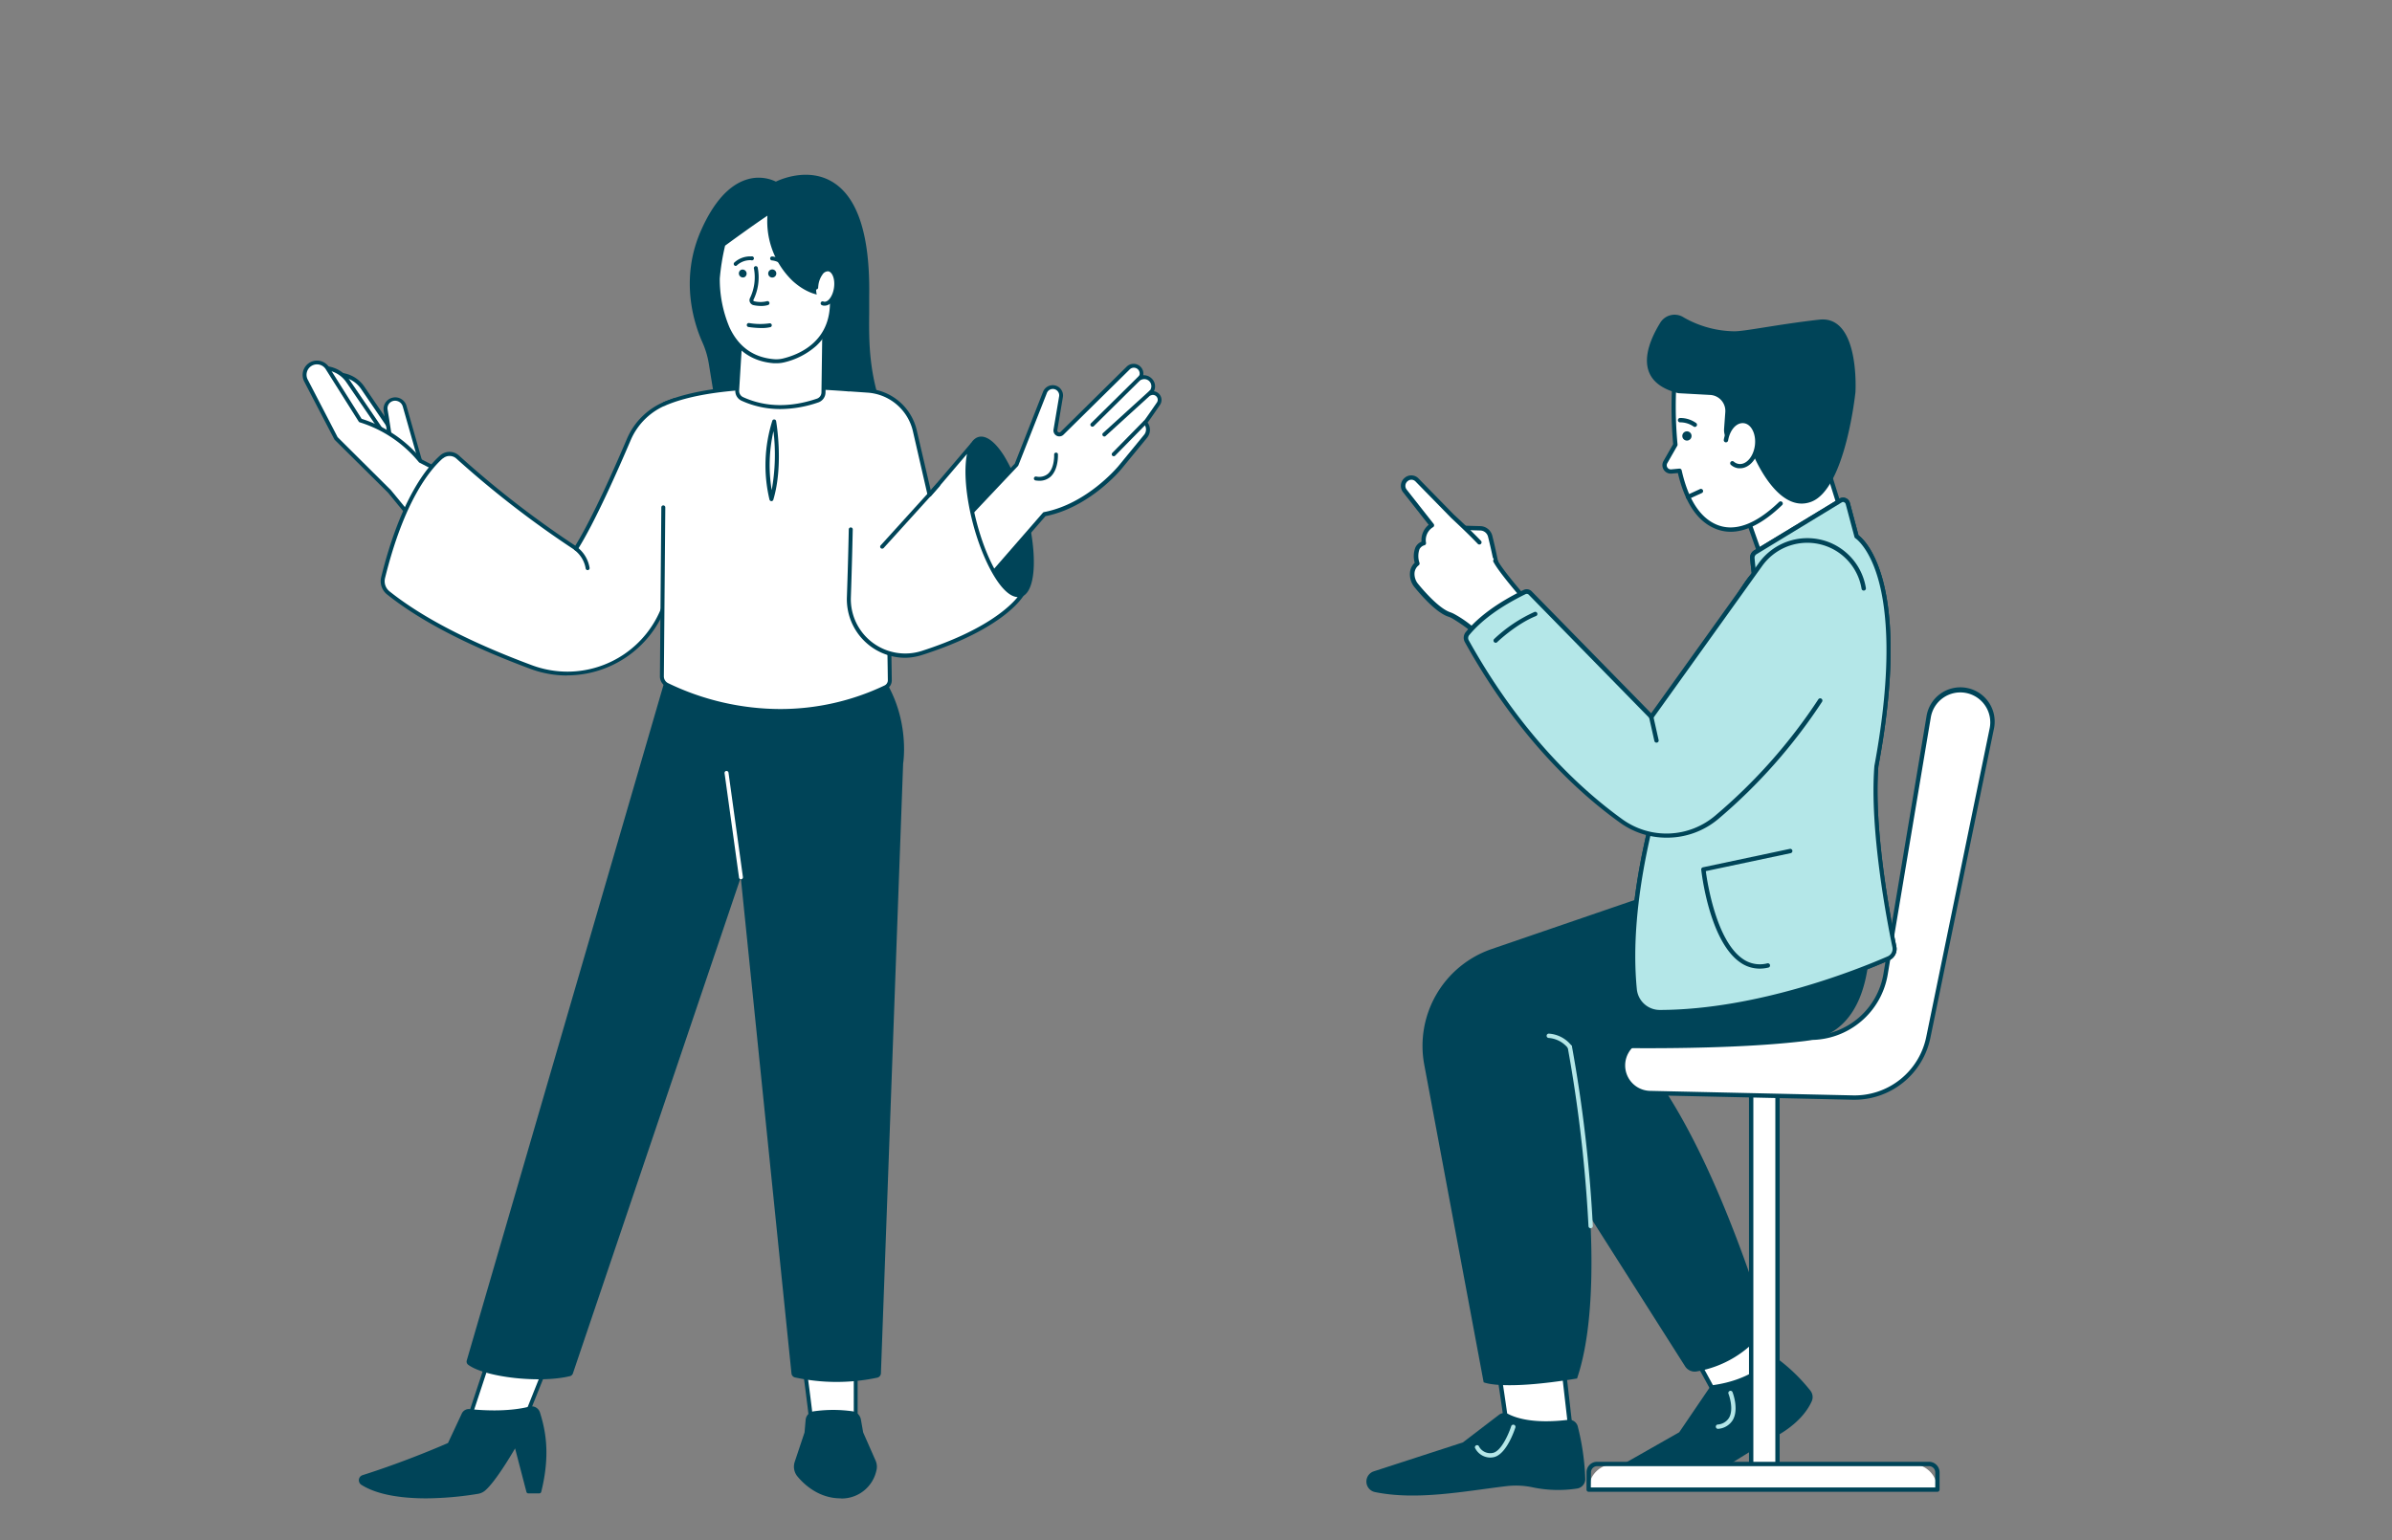 <?xml version="1.0" encoding="UTF-8"?> <svg xmlns="http://www.w3.org/2000/svg" id="栝鍣_1" data-name="栝鍣 1" viewBox="0 0 632 407"><rect x="0" y="0" width="632" height="407" fill="#808080" stroke="none"/><defs><style>.cls-1{fill:#fff;}.cls-2{fill:#004458;}.cls-3{fill:#b4e7e8;}</style></defs><title>icon-2-11</title><polygon class="cls-1" points="132.49 349.07 122.94 378.01 137.98 376.85 146.96 354.42 132.49 349.07"></polygon><path class="cls-2" d="M122.93,378.53a.52.52,0,0,1-.49-.69L132,348.9a.5.5,0,0,1,.27-.3.49.49,0,0,1,.41,0l14.47,5.35a.5.5,0,0,1,.29.28.51.51,0,0,1,0,.4l-9,22.43a.51.51,0,0,1-.45.33L123,378.53Zm9.88-28.78-9.13,27.67,13.94-1.07,8.65-21.63Z"></path><path class="cls-2" d="M124,372.93c2.72.29,10,.86,16-.67a1.79,1.79,0,0,1,2.15,1.19c1.3,4.15,2.86,10.52.33,20.76h-2.89l-3.33-12.73s-5.16,9.14-8.3,12a3.49,3.49,0,0,1-1.75.84c-7.63,1.3-22.87,2.4-30.43-2.36a.91.91,0,0,1,.19-1.63,239.22,239.22,0,0,0,22.78-8.59l3.72-7.95A1.54,1.54,0,0,1,124,372.93Z"></path><path class="cls-2" d="M112.66,396c-6,0-12.73-.77-17.17-3.57a1.43,1.43,0,0,1-.66-1.4,1.4,1.4,0,0,1,1-1.17c11.38-3.62,21.12-7.86,22.54-8.49l3.64-7.78a2.06,2.06,0,0,1,2.1-1.18c2.79.3,9.91.84,15.77-.66a2.32,2.32,0,0,1,2.78,1.54c1.53,4.88,2.77,11.2.34,21a.53.53,0,0,1-.51.4h-2.89a.53.53,0,0,1-.51-.39l-3-11.5c-1.48,2.54-5.22,8.71-7.76,11a3.92,3.92,0,0,1-2,1A87.82,87.82,0,0,1,112.66,396Zm11.2-22.56a1,1,0,0,0-.93.6L119.21,382a.51.51,0,0,1-.26.26c-.1,0-10.51,4.69-22.83,8.61a.35.35,0,0,0-.25.31.36.36,0,0,0,.18.37c7.32,4.61,22.34,3.62,30.06,2.3a3,3,0,0,0,1.49-.72c3-2.79,8.14-11.81,8.19-11.9a.53.53,0,0,1,.52-.26.51.51,0,0,1,.44.39L140,393.69h2.08c2.24-9.37,1.05-15.41-.42-20.09a1.26,1.26,0,0,0-1.52-.83c-6,1.54-13.3,1-16.15.68Z"></path><path class="cls-1" d="M212.07,359c.43.72,2.46,17.94,2.46,17.94l11.58-.43v-19Z"></path><path class="cls-2" d="M214.53,377.46A.53.53,0,0,1,214,377c-.76-6.42-2.07-16.9-2.4-17.76a.54.54,0,0,1,0-.48.53.53,0,0,1,.42-.28l14-1.45a.51.51,0,0,1,.41.13.52.52,0,0,1,.17.39v19a.52.52,0,0,1-.5.52l-11.58.43Zm-1.81-18c.56,2.74,1.71,12.17,2.27,16.94l10.59-.4V358.12Z"></path><path class="cls-2" d="M215.12,373.49a35.45,35.45,0,0,1,10,0,2.13,2.13,0,0,1,1.78,1.74l.61,3.48,3.31,7.5a3.57,3.57,0,0,1,.17,2.39c-.65,2.32-2.69,6.79-8.69,6.89-5.59.1-9.39-3.39-11.21-5.55a3.55,3.55,0,0,1-.65-3.41l2.6-7.82.3-3.35A2,2,0,0,1,215.12,373.49Z"></path><path class="cls-2" d="M222.11,396c-5.71,0-9.57-3.59-11.38-5.75a4.05,4.05,0,0,1-.75-3.91l2.59-7.76.29-3.29a2.52,2.52,0,0,1,2.19-2.3,36.41,36.41,0,0,1,10.19,0,2.68,2.68,0,0,1,2.22,2.17l.6,3.41,3.28,7.45a4,4,0,0,1,.19,2.74,9.4,9.4,0,0,1-9.18,7.28Zm-6.92-22a1.48,1.48,0,0,0-1.29,1.35l-.3,3.35c0,.12-2.63,7.94-2.63,7.94a3,3,0,0,0,.56,2.91c1.69,2,5.3,5.37,10.58,5.37h.23c5.55-.1,7.51-4.12,8.19-6.51a3.11,3.11,0,0,0-.15-2l-3.31-7.5c0-.12-.64-3.59-.64-3.59a1.65,1.65,0,0,0-1.35-1.33,35,35,0,0,0-9.89.05Z"></path><path class="cls-2" d="M180.67,162.6,123.33,359.54a1.05,1.05,0,0,0,.38,1.16c4.56,3.34,19,4.93,26.88,3a1.09,1.09,0,0,0,.77-.7l44.36-131.11s12.21,119.53,13.4,131.1a1.21,1.21,0,0,0,1,1.07,51.54,51.54,0,0,0,21.63.05,1.23,1.23,0,0,0,1-1.15l5.87-161.17s3.47-20.7-15.77-33C183.13,162.6,180.67,162.6,180.67,162.6Z"></path><path class="cls-1" d="M195.77,232.38a.52.52,0,0,1-.51-.46l-3.82-27.57a.52.52,0,0,1,.44-.59.53.53,0,0,1,.6.45l3.81,27.57a.52.52,0,0,1-.44.59Z"></path><path class="cls-2" d="M187.76,96A22.92,22.92,0,0,0,186,90.21c-2.16-4.79-6-16.31-.33-29.11C194.12,42,205,48.55,205,48.55s24.83-13,24.14,29.66C229.28,87,228,97.8,234,111.73c-28.84-7-44.29-3.86-44.29-3.86Z"></path><path class="cls-2" d="M234,112.25c-28.49-6.93-44-3.9-44.18-3.87a.52.52,0,0,1-.62-.43l-1.93-11.86a22.7,22.7,0,0,0-1.71-5.67c-2-4.5-6.14-16.4-.33-29.53,3.29-7.42,7.33-11.93,12-13.42A10.5,10.5,0,0,1,205,48c1.45-.7,8.7-3.78,15.06.15,6.62,4.09,9.85,14.21,9.59,30.11,0,1.39,0,2.83,0,4.36-.07,8.12-.16,17.33,4.79,28.94a.54.54,0,0,1-.08.55A.53.53,0,0,1,234,112.25Zm-34.11-5.6A144.22,144.22,0,0,1,233.09,111c-4.63-11.39-4.55-20.81-4.48-28.41,0-1.52,0-3,0-4.35.25-15.51-2.81-25.33-9.09-29.21-6.45-4-14.21,0-14.29,0a.54.54,0,0,1-.51,0,9.47,9.47,0,0,0-7.22-.53c-4.38,1.41-8.2,5.73-11.35,12.84-5.64,12.74-1.65,24.3.32,28.68a23.43,23.43,0,0,1,1.8,5.93l1.84,11.34A65.55,65.55,0,0,1,199.86,106.65Z"></path><path class="cls-1" d="M88.66,98.82l2,.35a7.85,7.85,0,0,1,5.16,3.32l11.69,17.13L95.9,114.79Z"></path><path class="cls-2" d="M107.51,120.14a.45.45,0,0,1-.2,0L95.7,115.28a.57.57,0,0,1-.28-.27L88.18,99a.52.52,0,0,1,.57-.73l2,.35a8.45,8.45,0,0,1,5.5,3.54l11.69,17.14a.51.51,0,0,1,0,.62A.5.5,0,0,1,107.51,120.14Zm-11.22-5.75,9.79,4.07L95.39,102.78a7.4,7.4,0,0,0-4.82-3.1l-1-.18Z"></path><path class="cls-1" d="M84.75,97l2,.35a7.9,7.9,0,0,1,5.16,3.33l11.69,17.13L92,113Z"></path><path class="cls-2" d="M103.61,118.32a.52.52,0,0,1-.21,0l-11.6-4.82a.53.53,0,0,1-.28-.27l-7.24-16a.52.52,0,0,1,.56-.73l2,.35a8.48,8.48,0,0,1,5.5,3.54L104,117.5a.53.53,0,0,1,0,.63A.5.5,0,0,1,103.61,118.32Zm-11.22-5.75,9.79,4.07L91.49,101a7.42,7.42,0,0,0-4.82-3.1l-1-.18Z"></path><path class="cls-1" d="M101.87,108.37c.64,3.94,1.5,9.43,1.5,9.43l8.4,6.67-4.89-17.21a2.57,2.57,0,0,0-5,1.11Z"></path><path class="cls-2" d="M111.77,125a.57.57,0,0,1-.33-.11l-8.4-6.67a.53.53,0,0,1-.19-.33s-.86-5.53-1.49-9.42a3.09,3.09,0,0,1,6-1.34l4.89,17.2a.52.52,0,0,1-.5.67Zm-7.92-7.47,7,5.53-4.44-15.65a2.07,2.07,0,0,0-1.46-1.42,2,2,0,0,0-2.53,2.31C103,111.76,103.69,116.49,103.85,117.52Z"></path><path class="cls-1" d="M80.89,100.66l7.89,15.19,14.14,14,11.49,14,10-15.17-13.33-6.9a32.93,32.93,0,0,0-15.87-10.69L86.57,97.4a3.28,3.28,0,0,0-5.68,3.26Z"></path><path class="cls-2" d="M114.41,144.42a.49.49,0,0,1-.4-.2l-11.48-14-14.12-14c-.1-.13-8-15.32-8-15.32A3.8,3.8,0,0,1,87,97.12l8.54,13.57a33.38,33.38,0,0,1,15.87,10.72l13.22,6.84a.55.55,0,0,1,.27.34.57.57,0,0,1-.07.42l-10,15.17a.54.54,0,0,1-.41.24ZM89.2,115.53l14.08,14L114.36,143l9.29-14.09-12.81-6.63a.49.49,0,0,1-.19-.16,32.65,32.65,0,0,0-15.59-10.5.49.49,0,0,1-.29-.22L86.13,97.68a2.75,2.75,0,0,0-4.77,2.74Z"></path><path class="cls-1" d="M116.61,120.78c-3.56,3.17-10.37,11.54-15.39,31.89a3.94,3.94,0,0,0,1.37,4c10.33,8.26,25.09,14.9,37.74,19.6a27.38,27.38,0,0,0,34.89-15.46l3.71-9.22-.74-45.91-1.79.66a17.86,17.86,0,0,0-10.24,9.77c-3.52,8.26-9.49,21.72-14,28.82a260.48,260.48,0,0,1-31.26-24.13A3.2,3.2,0,0,0,116.61,120.78Z"></path><path class="cls-2" d="M149.84,178.53a27.78,27.78,0,0,1-9.69-1.75c-16.44-6.1-29.19-12.72-37.89-19.68a4.49,4.49,0,0,1-1.55-4.55c5.05-20.45,11.91-28.93,15.56-32.16a3.72,3.72,0,0,1,5,0A257,257,0,0,0,152,144.22c4.53-7.31,10.48-20.81,13.67-28.3a18.44,18.44,0,0,1,10.54-10l1.79-.66a.52.52,0,0,1,.47.06.54.54,0,0,1,.23.43l.75,45.9a.65.65,0,0,1,0,.2L175.7,161a27.93,27.93,0,0,1-25.86,17.5Zm-33.23-57.75.35.39c-3.55,3.16-10.26,11.46-15.23,31.63a3.43,3.43,0,0,0,1.19,3.49c8.61,6.88,21.26,13.44,37.59,19.51a27,27,0,0,0,9.43,1.71,26.7,26.7,0,0,0,24.79-16.87l3.68-9.13-.73-45.06-1.1.4a17.42,17.42,0,0,0-9.94,9.48c-3.27,7.68-9.43,21.65-14,28.9a.54.54,0,0,1-.34.23.56.56,0,0,1-.4-.07,260.53,260.53,0,0,1-31.32-24.19,2.68,2.68,0,0,0-3.59,0Z"></path><path class="cls-2" d="M155.26,150.68a.53.53,0,0,1-.52-.46,7.63,7.63,0,0,0-2.91-4.81.52.52,0,0,1,.6-.86,8.62,8.62,0,0,1,3.35,5.54.53.53,0,0,1-.45.59Z"></path><path class="cls-1" d="M175.46,106.75l-.6,72a2.48,2.48,0,0,0,1.36,2.23c6,3,30.44,13.49,57.68.65a2.08,2.08,0,0,0,1.18-1.89c-.64-55.6-5.65-76.34-5.65-76.34S193.11,99.08,175.46,106.75Z"></path><path class="cls-2" d="M206.27,188.41a67.57,67.57,0,0,1-9.26-.64,69.11,69.11,0,0,1-21-6.31,3,3,0,0,1-1.65-2.7l.37-44.67a.52.52,0,0,1,.53-.52.53.53,0,0,1,.52.53l-.38,44.67a2,2,0,0,0,1.08,1.76,68.42,68.42,0,0,0,29.69,6.86,64,64,0,0,0,27.52-6.22,1.53,1.53,0,0,0,.89-1.4c-.59-51.06-4.91-72.9-5.55-75.87-3.85-.42-36.76-3.77-53.19,3.26a.61.61,0,0,1-.36.15.55.55,0,0,1-.21-1c7.39-3.21,18.77-4.75,33.82-4.59,11.19.13,20.34,1.21,20.43,1.22a.52.52,0,0,1,.44.4c.05.2,5,21.44,5.66,76.46a2.58,2.58,0,0,1-1.48,2.36A64.78,64.78,0,0,1,206.27,188.41Z"></path><path class="cls-1" d="M195.72,87.94c0,.23-.66,11-.91,15.14a2.45,2.45,0,0,0,1.45,2.4c6.1,2.74,12.66,2.76,19.64.42a2.46,2.46,0,0,0,1.69-2.31l.27-19.42Z"></path><path class="cls-2" d="M206.19,108.11a24.58,24.58,0,0,1-10.26-2.2,2.84,2.84,0,0,1-1.65-2.74c.57-9.43.91-15,.92-15.24a.52.52,0,0,1,.43-.51l22.14-3.76a.52.52,0,0,1,.43.12.52.52,0,0,1,.18.4l-.27,19.54a2.8,2.8,0,0,1-1.89,2.63A31.29,31.29,0,0,1,206.19,108.11Zm-10-19.73c-.08,1.46-.38,6.44-.9,14.85a1.81,1.81,0,0,0,1.05,1.73c5.87,2.67,12.44,2.8,19.51.4a1.77,1.77,0,0,0,1.19-1.65l.26-18.91Z"></path><path class="cls-1" d="M204.55,111.38a39.15,39.15,0,0,0-.73,20.55C206.57,122.81,204.55,111.38,204.55,111.38Z"></path><path class="cls-2" d="M203.82,132.45a.54.54,0,0,1-.51-.41,39.25,39.25,0,0,1,.75-20.85.5.5,0,0,1,.53-.33.51.51,0,0,1,.47.43c.08.47,2,11.66-.74,20.79A.52.52,0,0,1,203.82,132.45Zm.54-18.51a40.69,40.69,0,0,0-.47,15.59A52,52,0,0,0,204.36,113.94Z"></path><path class="cls-1" d="M189.66,73.55c.09,6.91,1.88,20.89,14.83,21.9a8,8,0,0,0,2.53-.2c3.75-.89,14.16-4.59,12.63-17.8C212,79,201.86,68.73,203.39,55.92c-4,2.57-12.28,8.65-12.28,8.65S189.62,71.09,189.66,73.55Z"></path><path class="cls-2" d="M205.12,96c-.23,0-.45,0-.67,0-5.84-.45-10.11-3.5-12.67-9a34,34,0,0,1-2.65-13.37c0-2.49,1.41-8.83,1.47-9.1a.58.58,0,0,1,.2-.31c.08-.06,8.34-6.13,12.31-8.67a.54.54,0,0,1,.56,0,.52.52,0,0,1,.24.51,20.79,20.79,0,0,0,6.23,17.5c3,2.79,6.45,4,9.41,3.46A.51.51,0,0,1,220,77a.49.49,0,0,1,.21.36c.68,5.85-.84,10.55-4.5,14a19.47,19.47,0,0,1-8.53,4.41A8.58,8.58,0,0,1,205.12,96ZM190.18,73.55a32.64,32.64,0,0,0,2.55,12.94c2.39,5.17,6.36,8,11.8,8.44a7.58,7.58,0,0,0,2.37-.19c4.1-1,13.41-4.56,12.29-16.68-3.16.4-6.68-1-9.77-3.82A21.84,21.84,0,0,1,202.77,57c-3.82,2.54-10.12,7.14-11.19,7.93a58.9,58.9,0,0,0-1.4,8.67Z"></path><path class="cls-1" d="M220.88,76.05c-.33,2.51-1.76,4.39-3.19,4.2s-2.32-2.38-2-4.89,1.76-4.38,3.19-4.19S221.21,73.54,220.88,76.05Z"></path><path class="cls-2" d="M217.89,80.78h-.27a2,2,0,0,1-.46-.12.53.53,0,0,1-.3-.68.52.52,0,0,1,.67-.3,1,1,0,0,0,.23.06c1.11.15,2.32-1.61,2.6-3.75.32-2.4-.54-4.16-1.54-4.29a1.77,1.77,0,0,0-1.52.88,6.12,6.12,0,0,0-1.08,2.86,5.67,5.67,0,0,0-.05.58.53.53,0,0,1-.56.49.52.52,0,0,1-.49-.55c0-.22,0-.44.06-.65a7.08,7.08,0,0,1,1.29-3.36A2.72,2.72,0,0,1,219,70.65c1.74.23,2.82,2.63,2.44,5.47C221.05,78.81,219.53,80.78,217.89,80.78Z"></path><path class="cls-2" d="M205.11,72.28A1.07,1.07,0,1,1,204,71.21,1.07,1.07,0,0,1,205.11,72.28Z"></path><path class="cls-2" d="M196.78,73.21a1.07,1.07,0,0,1-1.07-1.85,1.07,1.07,0,0,1,1.07,1.85Z"></path><path class="cls-2" d="M201.06,80.86a9.22,9.22,0,0,1-2-.22,1.35,1.35,0,0,1-.9-.73,1.27,1.27,0,0,1,0-1.14,12.62,12.62,0,0,0,1.06-7.71.52.52,0,1,1,1-.22,13.52,13.52,0,0,1-1.15,8.41.24.24,0,0,0,0,.22.25.25,0,0,0,.18.14,6.84,6.84,0,0,0,3.35,0,.52.52,0,1,1,.35,1A6,6,0,0,1,201.06,80.86Z"></path><path class="cls-2" d="M194.38,70.28a.5.5,0,0,1-.37-.16.52.52,0,0,1,0-.73,6.22,6.22,0,0,1,4.51-1.62.53.53,0,1,1-.05,1,5.23,5.23,0,0,0-3.72,1.31A.53.53,0,0,1,194.38,70.28Z"></path><path class="cls-2" d="M207.43,70.55a.53.53,0,0,1-.37-.15A4.77,4.77,0,0,0,204,68.83a.52.52,0,0,1-.52-.53.52.52,0,0,1,.52-.52,5.84,5.84,0,0,1,3.82,1.88.52.52,0,0,1-.37.89Z"></path><path class="cls-2" d="M201.21,86.7a24.94,24.94,0,0,1-3.46-.28.52.52,0,0,1-.43-.61.53.53,0,0,1,.6-.43,17.38,17.38,0,0,0,5.42.07.52.52,0,0,1,.25,1A10.06,10.06,0,0,1,201.21,86.7Z"></path><path class="cls-2" d="M270.12,157a2.55,2.55,0,0,1-.59.25c-3.59.94-8.94-7.53-11.95-18.93-2.38-9.06-2.57-17.25-.74-20.69a3.48,3.48,0,0,1,1.16-1.37,2.36,2.36,0,0,1,.65-.29c3.59-.95,8.94,7.52,12,18.92C273.43,145.66,273.17,155.17,270.12,157Z"></path><path class="cls-2" d="M269,157.86c-4.25,0-9.29-9.54-11.88-19.38-2.36-9-2.64-17.43-.71-21.08a4.12,4.12,0,0,1,1.35-1.56,3,3,0,0,1,.8-.36c2-.52,4.38,1.28,6.77,5.06a52.85,52.85,0,0,1,5.81,14.24c2.93,11.1,2.64,20.62-.69,22.67a2.64,2.64,0,0,1-.74.32A2.82,2.82,0,0,1,269,157.86Zm-9.74-41.42a1.61,1.61,0,0,0-.44.06,1.54,1.54,0,0,0-.49.22,3.1,3.1,0,0,0-1,1.17c-1.83,3.44-1.51,11.6.79,20.32,3.18,12,8.41,19.32,11.31,18.55a1.78,1.78,0,0,0,.43-.18c1.32-.8,2.12-3.45,2.21-7.29a53.39,53.39,0,0,0-2-14.24,51.66,51.66,0,0,0-5.69-14C262.51,118.1,260.65,116.44,259.22,116.44Z"></path><path class="cls-1" d="M255,137.17l13.56-14.35,7.51-19.14a2.21,2.21,0,0,1,4.24,1.17l-1.47,8.74a1,1,0,0,0,1.75.91l17.46-17.24a2.06,2.06,0,0,1,3.29,2.39l-.12.25.17-.06a2.4,2.4,0,0,1,2.84,3.6l-.38.55a1.86,1.86,0,0,1,2,.39,1.79,1.79,0,0,1,.22,2.29c-1.24,1.81-3.41,5-3.5,5a2.82,2.82,0,0,1,.13,3.64l-6.85,8.35s-8.17,10-19.89,12.25l-14.22,16.32Z"></path><path class="cls-2" d="M261.72,152.71a.57.57,0,0,1-.48-.31l-6.71-15a.52.52,0,0,1,.1-.58l13.49-14.28,7.47-19a2.75,2.75,0,0,1,3-1.7,2.68,2.68,0,0,1,1.77,1.11,2.65,2.65,0,0,1,.47,2l-1.47,8.74a.52.52,0,0,0,.27.54.49.49,0,0,0,.6-.09l17.46-17.24a2.59,2.59,0,0,1,4.37,2.27,3,3,0,0,1,2.37,1,2.9,2.9,0,0,1,.46,3.23,2.33,2.33,0,0,1,1.59,3.62c-1.92,2.8-2.8,4.08-3.27,4.67a3.26,3.26,0,0,1-.13,4l-6.85,8.34c-.08.1-8.33,10.08-20,12.39l-14.1,16.2A.55.55,0,0,1,261.72,152.71Zm-6.09-15.43,6.24,13.94,13.68-15.71a.51.51,0,0,1,.3-.17c11.4-2.18,19.49-12,19.57-12.06l6.85-8.35a2.2,2.2,0,0,0,0-2.85.62.62,0,0,1-.16-.67.62.62,0,0,1,.16-.2c.13-.15.71-.92,3.4-4.84a1.27,1.27,0,0,0-.16-1.62,1.25,1.25,0,0,0-1.3-.31.6.6,0,0,1-.72-.14.53.53,0,0,1,0-.61l.38-.55a1.87,1.87,0,0,0-2.22-2.81l-.17.06a.52.52,0,0,1-.58-.13.53.53,0,0,1-.08-.59l.13-.25a1.54,1.54,0,0,0-2.47-1.78L281,114.88a1.56,1.56,0,0,1-2.64-1.37l1.47-8.74a1.65,1.65,0,0,0-.29-1.26,1.68,1.68,0,0,0-2.94.36L269.06,123a.62.62,0,0,1-.11.17Z"></path><path class="cls-2" d="M288.62,112.77a.49.49,0,0,1-.37-.16.51.51,0,0,1,0-.74L301,99.28a.52.52,0,0,1,.74,0,.51.51,0,0,1,0,.74L289,112.62A.55.55,0,0,1,288.62,112.77Z"></path><path class="cls-2" d="M291.8,115.37a.52.52,0,0,1-.39-.17.53.53,0,0,1,0-.74l12.27-11.16a.52.52,0,1,1,.7.77l-12.27,11.17A.51.51,0,0,1,291.8,115.37Z"></path><path class="cls-2" d="M294.26,120.58a.55.55,0,0,1-.37-.15.53.53,0,0,1,0-.74l8.25-8.39a.52.52,0,1,1,.74.73l-8.25,8.4A.51.51,0,0,1,294.26,120.58Z"></path><path class="cls-1" d="M270.12,157c-.07.13-4.7,8.58-26.41,15.57a14.9,14.9,0,0,1-19.43-14.7c1.53-44.55,0-55,0-55l5,.36a13.79,13.79,0,0,1,12.45,10.63l3.92,16.86,11.2-13.12c-1.83,3.44-1.64,11.63.74,20.69,3,11.4,8.36,19.87,11.95,18.93A2.55,2.55,0,0,0,270.12,157Z"></path><path class="cls-2" d="M239.1,173.85a15.47,15.47,0,0,1-15.34-16c.22-6.39.39-12.45.5-18a.53.53,0,0,1,1.05,0c-.12,5.57-.28,11.64-.5,18a14.37,14.37,0,0,0,18.74,14.18c16.79-5.41,23.29-11.73,25.32-14.23-4.24-.13-9.22-9.61-11.79-19.38-1.91-7.23-2.46-14.14-1.58-18.46L246,131.11a.54.54,0,0,1-.52.17.55.55,0,0,1-.39-.39L241.21,114a13.21,13.21,0,0,0-12-10.23l-5-.35a.54.54,0,0,1-.48-.56.53.53,0,0,1,.56-.49l5,.36a14.23,14.23,0,0,1,12.93,11l3.69,15.85,10.52-12.33a.51.51,0,0,1,.69-.1.53.53,0,0,1,.17.68c-1.83,3.44-1.51,11.6.79,20.32,3.18,12,8.41,19.32,11.31,18.55a1.54,1.54,0,0,0,.44-.19.54.54,0,0,1,.64.07.53.53,0,0,1,.1.63c-.19.35-4.94,8.81-26.71,15.82A15.49,15.49,0,0,1,239.1,173.85Z"></path><path class="cls-2" d="M233.05,145a.54.54,0,0,1-.35-.14.53.53,0,0,1,0-.74l14.75-16.27a.52.52,0,0,1,.78.7l-14.75,16.28A.54.54,0,0,1,233.05,145Z"></path><path class="cls-2" d="M274.61,127.06a7.35,7.35,0,0,1-1-.08.54.54,0,0,1-.44-.6.54.54,0,0,1,.6-.44,3.62,3.62,0,0,0,3.15-.75c1.79-1.63,1.6-5.13,1.6-5.16a.52.52,0,0,1,1-.06c0,.16.22,4-1.93,6A4.3,4.3,0,0,1,274.61,127.06Z"></path><path class="cls-1" d="M445.93,355.35c.35.23,8.78,15.88,8.78,15.88L469.89,362l-7.11-14Z"></path><path class="cls-2" d="M454.71,371.8a.39.39,0,0,1-.15,0,.55.55,0,0,1-.35-.28c-3.22-6-8.15-15-8.69-15.74a.58.58,0,0,1,.18-.93l16.85-7.38a.58.58,0,0,1,.74.27l7.11,14a.57.57,0,0,1-.21.75L455,371.72A.52.52,0,0,1,454.71,371.8Zm-7.94-16.19c.77,1.27,2.76,4.8,8.16,14.82l14.21-8.65-6.63-13.06Z"></path><path class="cls-1" d="M396,362.79c.24.31,2.53,16.79,2.53,16.79l16.32-3.14-1.67-14.62Z"></path><path class="cls-2" d="M398.49,380.15a.55.55,0,0,1-.57-.49c-.87-6.27-2.24-15.81-2.48-16.63a.57.57,0,0,1,.49-.81l17.18-1a.57.57,0,0,1,.6.51l1.67,14.61a.58.58,0,0,1-.46.63l-16.32,3.14Zm-1.83-16.82c.27,1.4.87,5.17,2.31,15.57L414.18,376l-1.55-13.54Z"></path><path class="cls-2" d="M451.67,366.77l-8,11.77-16.22,9.22a1.93,1.93,0,0,0-1,1.61,2,2,0,0,0,1.52,2c3.56.84,12.36,2.63,18.74,1.68a4.33,4.33,0,0,0,1.81-.68c8.27-5.34,19.56-12.19,19.56-12.19s7.74-3.42,10.61-9.85a2.73,2.73,0,0,0-.29-2.7,45.91,45.91,0,0,0-9.06-8.75,1.21,1.21,0,0,0-1.58.19c-1.57,1.7-6.16,5.75-15.1,7A1.55,1.55,0,0,0,451.67,366.77Z"></path><path class="cls-2" d="M398.52,373.72c1.94,1,6.56,2.65,15.78,1.53a2.36,2.36,0,0,1,2.55,1.67,65.65,65.65,0,0,1,2,13.85,2.54,2.54,0,0,1-2.08,2.62,32.86,32.86,0,0,1-12-.34,21.36,21.36,0,0,0-6.72-.28c-11,1.31-23.65,3.85-34.77,1.57a2.84,2.84,0,0,1-.3-5.48l23.55-7.65,9.54-7.3A2.29,2.29,0,0,1,398.52,373.72Z"></path><path class="cls-2" d="M396,283.6l49.22,77.49a3,3,0,0,0,3.05,1.37,28.32,28.32,0,0,0,17.68-10.6,3.05,3.05,0,0,0,.5-2.81c-8.43-25.94-23-65.21-43.5-79.88Z"></path><rect class="cls-1" x="462.69" y="286.27" width="6.95" height="105.17"></rect><path class="cls-2" d="M469.64,392h-6.95a.58.58,0,0,1-.58-.57V286.27a.58.58,0,0,1,.58-.58h6.95a.57.57,0,0,1,.57.58V391.44A.57.57,0,0,1,469.64,392Zm-6.38-1.15h5.81v-104h-5.81Z"></path><path class="cls-1" d="M509.58,189.49l-11.39,67.93a20.18,20.18,0,0,1-19.91,16.85H435.94a7.31,7.31,0,0,0-.16,14.61l53.76,1.19a19.92,19.92,0,0,0,19.95-15.9l16.76-81.57a8.48,8.48,0,1,0-16.67-3.11Z"></path><path class="cls-2" d="M490,290.65h-.46l-53.76-1.19a7.88,7.88,0,0,1,.17-15.75h42.34a19.57,19.57,0,0,0,19.35-16.37L509,189.39a9.06,9.06,0,1,1,17.8,3.32l-16.76,81.57A20.48,20.48,0,0,1,490,290.65Zm-54.05-15.8a6.73,6.73,0,0,0-.15,13.45l53.76,1.2a19.33,19.33,0,0,0,19.38-15.45l16.76-81.57a7.91,7.91,0,1,0-15.55-2.9l-11.38,67.94a20.7,20.7,0,0,1-20.48,17.33Z"></path><path class="cls-1" d="M511.88,393.7H419.75a6.78,6.78,0,0,1,6.78-6.78H505.1a6.77,6.77,0,0,1,6.78,6.78Z"></path><path class="cls-2" d="M511.88,394.27H419.75a.57.57,0,0,1-.57-.57v-4.58a2.78,2.78,0,0,1,2.78-2.78h87.71a2.79,2.79,0,0,1,2.79,2.78v4.58A.58.58,0,0,1,511.88,394.27Zm-91.56-1.15h91v-4a1.64,1.64,0,0,0-1.64-1.63H422a1.64,1.64,0,0,0-1.64,1.63Z"></path><path class="cls-2" d="M492.48,231.86s8.86,40.33-15.65,43.28-62.06,1.57-62.06,1.57,11.48,59.45,1.91,87.61c-20,3.3-24.68,1-24.68,1l-15.69-83.93a27.06,27.06,0,0,1,17.81-30.57L457,229.25Z"></path><path class="cls-3" d="M420.27,324.61a.57.57,0,0,1-.57-.55,372.24,372.24,0,0,0-5.49-47.25.57.57,0,0,1,.45-.67.59.59,0,0,1,.68.46A372.07,372.07,0,0,1,420.85,324a.58.58,0,0,1-.55.6Z"></path><path class="cls-3" d="M414.77,277.28a.57.57,0,0,1-.47-.25,7.24,7.24,0,0,0-5.12-2.71.57.57,0,1,1,.06-1.14,8.26,8.26,0,0,1,6,3.2.57.57,0,0,1-.48.9Z"></path><polygon class="cls-1" points="458.4 127.73 466.4 150.33 489 143.38 480.83 117.3 458.4 127.73"></polygon><path class="cls-2" d="M466.4,150.9a.56.56,0,0,1-.54-.38l-8-22.6a.57.57,0,0,1,.3-.71l22.43-10.43a.59.59,0,0,1,.79.35l8.17,26.07a.61.61,0,0,1,0,.44.55.55,0,0,1-.34.28l-22.6,7A.5.5,0,0,1,466.4,150.9ZM459.12,128l7.64,21.59L488.28,143l-7.8-24.9Z"></path><path class="cls-2" d="M438.52,268.07a7.24,7.24,0,0,1-7.23-6.58c-1-10-.17-21.67,2.37-34.78A238.29,238.29,0,0,1,443.37,192c7.58-21.15,16.26-37.4,19.47-40.38-.25-2.1-.37-3.38-.43-4.09a2.22,2.22,0,0,1,1.06-2.07L486,131.78a1.87,1.87,0,0,1,1.66-.13,1.82,1.82,0,0,1,1.1,1.25l2.28,8.56c.83.62,4,3.43,6.25,11.23,2.29,8,4,23.19-1,49.86-1.31,16.62,3.31,40.62,4.75,47.59a3.27,3.27,0,0,1-1.89,3.66c-7.63,3.33-34.55,14.21-60.68,14.27ZM487,132.66a.72.72,0,0,0-.37.11l-22.54,13.71a1.07,1.07,0,0,0-.51,1c.06.73.18,2.08.46,4.35a.58.58,0,0,1-.22.52c-2.81,2.16-11.74,18.85-19.35,40.08-6.71,18.73-14.25,45.9-12,68.95a6.09,6.09,0,0,0,6.08,5.54c25.92-.06,52.65-10.86,60.23-14.17a2.15,2.15,0,0,0,1.23-2.38c-1.46-7-6.1-31.16-4.77-47.94,4.89-26.36,3.27-41.31,1.05-49.22-2.39-8.52-6-10.89-6-10.91A.61.61,0,0,1,490,142l-2.34-8.77a.72.72,0,0,0-.42-.48A.86.86,0,0,0,487,132.66Z"></path><path class="cls-3" d="M463.77,146l22.54-13.71a1.29,1.29,0,0,1,1.92.76l2.33,8.77s14.78,9.21,5.22,60.67c-1.32,16.67,3.27,40.59,4.76,47.77a2.69,2.69,0,0,1-1.56,3c-7.45,3.26-34.35,14.16-60.45,14.23a6.7,6.7,0,0,1-6.66-6.06c-4.17-43,25.76-105.06,31.58-109.55-.27-2.21-.4-3.56-.46-4.36A1.64,1.64,0,0,1,463.77,146Z"></path><path class="cls-2" d="M438.52,268.07a7.24,7.24,0,0,1-7.23-6.58c-1-10-.17-21.67,2.37-34.78A238.29,238.29,0,0,1,443.37,192c7.58-21.15,16.26-37.4,19.47-40.38-.25-2.1-.37-3.38-.43-4.09a2.22,2.22,0,0,1,1.06-2.07L486,131.78a1.87,1.87,0,0,1,1.66-.13,1.82,1.82,0,0,1,1.1,1.25l2.28,8.56c.83.62,4,3.43,6.25,11.23,2.29,8,4,23.19-1,49.86-1.31,16.62,3.31,40.62,4.75,47.59a3.27,3.27,0,0,1-1.89,3.66c-7.63,3.33-34.55,14.21-60.68,14.27ZM487,132.66a.72.72,0,0,0-.37.11l-22.54,13.71a1.07,1.07,0,0,0-.51,1c.06.73.18,2.08.46,4.35a.58.58,0,0,1-.22.52c-2.81,2.16-11.74,18.85-19.35,40.08-6.71,18.73-14.25,45.9-12,68.95a6.09,6.09,0,0,0,6.08,5.54c25.92-.06,52.65-10.86,60.23-14.17a2.15,2.15,0,0,0,1.23-2.38c-1.46-7-6.1-31.16-4.77-47.94,4.89-26.36,3.27-41.31,1.05-49.22-2.39-8.52-6-10.89-6-10.91A.61.61,0,0,1,490,142l-2.34-8.77a.72.72,0,0,0-.42-.48A.86.86,0,0,0,487,132.66Z"></path><path class="cls-2" d="M464.92,256a8.88,8.88,0,0,1-5.22-1.71c-8.08-5.7-10.13-23.68-10.21-24.45a.57.57,0,0,1,.45-.62l22.95-4.87a.58.58,0,0,1,.68.44.59.59,0,0,1-.44.69l-22.43,4.75c.39,3,2.74,18.24,9.66,23.12a7.85,7.85,0,0,0,6.6,1.25.57.57,0,0,1,.69.43.56.56,0,0,1-.42.69A9.85,9.85,0,0,1,464.92,256Z"></path><path class="cls-1" d="M468.49,93.66,442.76,97a105.91,105.91,0,0,0-.1,20.56L440,122.13a1.72,1.72,0,0,0-.22.83,1.66,1.66,0,0,0,1.82,1.65l2.14-.19C445.24,131,448,136.74,453,139c14.42,6.61,31.11-24.34,31.11-24.34Z"></path><path class="cls-2" d="M457.26,140.54a10.59,10.59,0,0,1-4.48-1c-4.49-2.05-7.67-6.93-9.46-14.52l-1.65.15a2.22,2.22,0,0,1-1.71-.57,2.24,2.24,0,0,1-.44-2.76l2.55-4.46a107.83,107.83,0,0,1,.12-20.49.57.57,0,0,1,.5-.51l25.72-3.3a.57.57,0,0,1,.54.23l15.64,21a.58.58,0,0,1,.05.62s-.22.4-.62,1.09a.58.58,0,0,1-.78.21.57.57,0,0,1-.21-.79l.42-.74L468.23,94.27l-25,3.2a106.58,106.58,0,0,0,0,20,.57.57,0,0,1-.07.34l-2.64,4.62a1.11,1.11,0,0,0-.14.54,1.08,1.08,0,0,0,1.18,1.08l2.15-.2a.58.58,0,0,1,.61.45c1.69,7.5,4.7,12.28,8.93,14.22,4.81,2.2,10.47.23,16.8-5.85a.59.59,0,0,1,.82,0,.57.57,0,0,1,0,.81C466,138.18,461.41,140.54,457.26,140.54Z"></path><path class="cls-2" d="M438.7,85.24c-3.44,5.54-7.62,15.58,4.75,18.68l8.4.46a4.23,4.23,0,0,1,4,4.52l-.32,4.41a4.77,4.77,0,0,0,3,4.76l4.59,1.84s6.43,16.17,15.47,12.69,11.65-29,11.65-29,1.21-20.34-9.56-19.12-19.12,3-22.29,3.08a27.57,27.57,0,0,1-13.55-3.68A4.43,4.43,0,0,0,438.7,85.24Z"></path><path class="cls-1" d="M464.28,117.73c-.4,3.28-2.59,5.72-4.87,5.44S455.6,120,456,116.7s2.59-5.72,4.88-5.44S464.69,114.44,464.28,117.73Z"></path><path class="cls-2" d="M459.76,123.76l-.42,0a3.66,3.66,0,0,1-2-.89.57.57,0,1,1,.74-.87,2.56,2.56,0,0,0,1.36.62c2,.24,3.87-2,4.23-4.94s-.93-5.58-2.9-5.83-3.71,1.78-4.18,4.58a.59.59,0,0,1-.67.47.58.58,0,0,1-.47-.66c.58-3.41,3-5.83,5.46-5.53s4.35,3.51,3.9,7.11C464.43,121.2,462.2,123.76,459.76,123.76Z"></path><path class="cls-2" d="M446.93,115.22a1.22,1.22,0,1,1-1.22-1.22A1.21,1.21,0,0,1,446.93,115.22Z"></path><path class="cls-2" d="M447.8,112.83a.56.56,0,0,1-.38-.14,6.2,6.2,0,0,0-3.44-1.07.58.58,0,1,1,0-1.15,7.2,7.2,0,0,1,4.2,1.36.57.57,0,0,1,.05.81A.56.56,0,0,1,447.8,112.83Z"></path><path class="cls-2" d="M446,131.91a.56.56,0,0,1-.52-.33.57.57,0,0,1,.28-.76l3.34-1.53a.58.58,0,1,1,.47,1.05l-3.33,1.52A.52.52,0,0,1,446,131.91Z"></path><path class="cls-1" d="M386.31,139.49l4.81.13a2.77,2.77,0,0,1,2.6,2.09c.45,1.77,1.15,4.77,2,9.19Z"></path><path class="cls-2" d="M395.73,151.48a.58.58,0,0,1-.45-.21l-9.41-11.41a.58.58,0,0,1-.07-.62.56.56,0,0,1,.53-.32l4.8.13a3.35,3.35,0,0,1,3.15,2.52c.44,1.74,1.15,4.76,2,9.23a.56.56,0,0,1-.32.62A.53.53,0,0,1,395.73,151.48Zm-8.17-11.38,7.16,8.68c-.66-3.23-1.2-5.51-1.56-6.93a2.17,2.17,0,0,0-2.06-1.65Z"></path><path class="cls-1" d="M404.59,160.42s-7.71-8.61-9.55-12-11.33-12-11.33-12l-9.33-9.54a2.1,2.1,0,0,0-2.83-.16,2.18,2.18,0,0,0-.38,3.05l7.14,9.08a4.62,4.62,0,0,0-2.13,4.73c-3.2,1-1.74,5.39-1.74,5.39a3.38,3.38,0,0,0-1.33,2.43,4.73,4.73,0,0,0,1.09,3.48c1.78,2.17,5.68,6.57,8.65,7.59a6.21,6.21,0,0,1,1.31.6c5.09,3.12,6.32,4.84,6.32,4.84Z"></path><path class="cls-2" d="M390.48,168.45a.55.55,0,0,1-.46-.24s-1.29-1.7-6.16-4.68a5.44,5.44,0,0,0-1.19-.55c-3.05-1-6.9-5.31-8.92-7.77a5.35,5.35,0,0,1-1.21-3.9,3.94,3.94,0,0,1,1.25-2.57,6.27,6.27,0,0,1,.21-4.12,3.12,3.12,0,0,1,1.58-1.46,5.2,5.2,0,0,1,1.9-4.46c-1.17-1.5-4.79-6.1-6.76-8.6a2.73,2.73,0,0,1,.43-3.82,2.66,2.66,0,0,1,3.64.17l9.32,9.53c.25.23,4.05,3.68,7.22,7a.58.58,0,0,1-.83.8c-3.24-3.39-7.14-6.92-7.18-7L374,127.25a1.5,1.5,0,0,0-2.05-.11,1.6,1.6,0,0,0-.29,2.25l7.14,9.08a.59.59,0,0,1,.1.48.54.54,0,0,1-.3.39,4,4,0,0,0-1.82,4.15.57.57,0,0,1-.4.61,2.1,2.1,0,0,0-1.33,1.05,5.47,5.47,0,0,0,0,3.61.58.58,0,0,1-.19.63,2.83,2.83,0,0,0-1.12,2,4.16,4.16,0,0,0,1,3c1.56,1.9,5.51,6.42,8.4,7.41a7.45,7.45,0,0,1,1.42.66,29.51,29.51,0,0,1,6.16,4.61l13.05-6.9c-1.73-2-7.51-8.6-9.12-11.57a.58.58,0,1,1,1-.55c1.8,3.33,9.38,11.81,9.46,11.9a.53.53,0,0,1,.13.48.57.57,0,0,1-.29.41l-14.11,7.46A.63.63,0,0,1,390.48,168.45Z"></path><path class="cls-3" d="M387.74,167.43c3.6-4.33,8.81-7.89,15.06-11a1.29,1.29,0,0,1,1.5.25l32,32.71,28.78-40.2a15.22,15.22,0,0,1,18.7-5l.5.23a15.24,15.24,0,0,1,7.45,18.84c-8.83,24.51-26.41,42.6-38.2,52.63A20.5,20.5,0,0,1,428.32,217c-11-7.88-26.88-22.49-40.78-47.49A1.82,1.82,0,0,1,387.74,167.43Z"></path><path class="cls-2" d="M440.26,221.39a21,21,0,0,1-12.28-4c-11-7.89-27-22.56-40.94-47.68a2.37,2.37,0,0,1,.26-2.69c3.43-4.12,8.42-7.75,15.24-11.1a1.87,1.87,0,0,1,2.17.37l31.55,32.22,28.39-39.64a15.8,15.8,0,0,1,19.4-5.23l.51.25A15.68,15.68,0,0,1,493,155.46a.58.58,0,0,1-1.14.19A14.52,14.52,0,0,0,484.05,145l-.48-.23a14.63,14.63,0,0,0-18,4.85l-28.79,40.2a.56.56,0,0,1-.42.23.55.55,0,0,1-.45-.17l-32-32.71a.73.73,0,0,0-.84-.14c-6.68,3.28-11.54,6.81-14.87,10.8a1.24,1.24,0,0,0-.13,1.4c13.86,24.93,29.73,39.49,40.6,47.31a19.89,19.89,0,0,0,24.54-1,142.73,142.73,0,0,0,27.21-30.7.57.57,0,0,1,1,.62,144,144,0,0,1-27.43,31A21.07,21.07,0,0,1,440.26,221.39Z"></path><path class="cls-2" d="M437.67,196.28a.58.58,0,0,1-.56-.45l-1.4-6.25a.56.56,0,0,1,.43-.68.57.57,0,0,1,.69.43l1.4,6.25a.56.56,0,0,1-.43.68Z"></path><path class="cls-2" d="M395.19,169.88a.59.59,0,0,1-.42-.18.57.57,0,0,1,0-.81,38.34,38.34,0,0,1,10.65-7.15.57.57,0,0,1,.42,1.07c-5.29,2.12-10.23,6.86-10.28,6.91A.54.54,0,0,1,395.19,169.88Z"></path><path class="cls-3" d="M393.69,385.22a4.53,4.53,0,0,1-4-2.62.58.58,0,0,1,1-.47,3.37,3.37,0,0,0,3.74,1.86c2.29-.46,4.29-5.29,4.87-7.11a.58.58,0,0,1,1.1.35c-.24.74-2.39,7.21-5.75,7.89A4.87,4.87,0,0,1,393.69,385.22Z"></path><path class="cls-3" d="M453.92,377.63a.58.58,0,0,1-.57-.49.57.57,0,0,1,.48-.65,3.81,3.81,0,0,0,3-1.77c1.39-2.39-.12-6.32-.14-6.36a.57.57,0,0,1,1.07-.42c.07.18,1.73,4.49.07,7.35a4.92,4.92,0,0,1-3.8,2.33Z"></path></svg> 